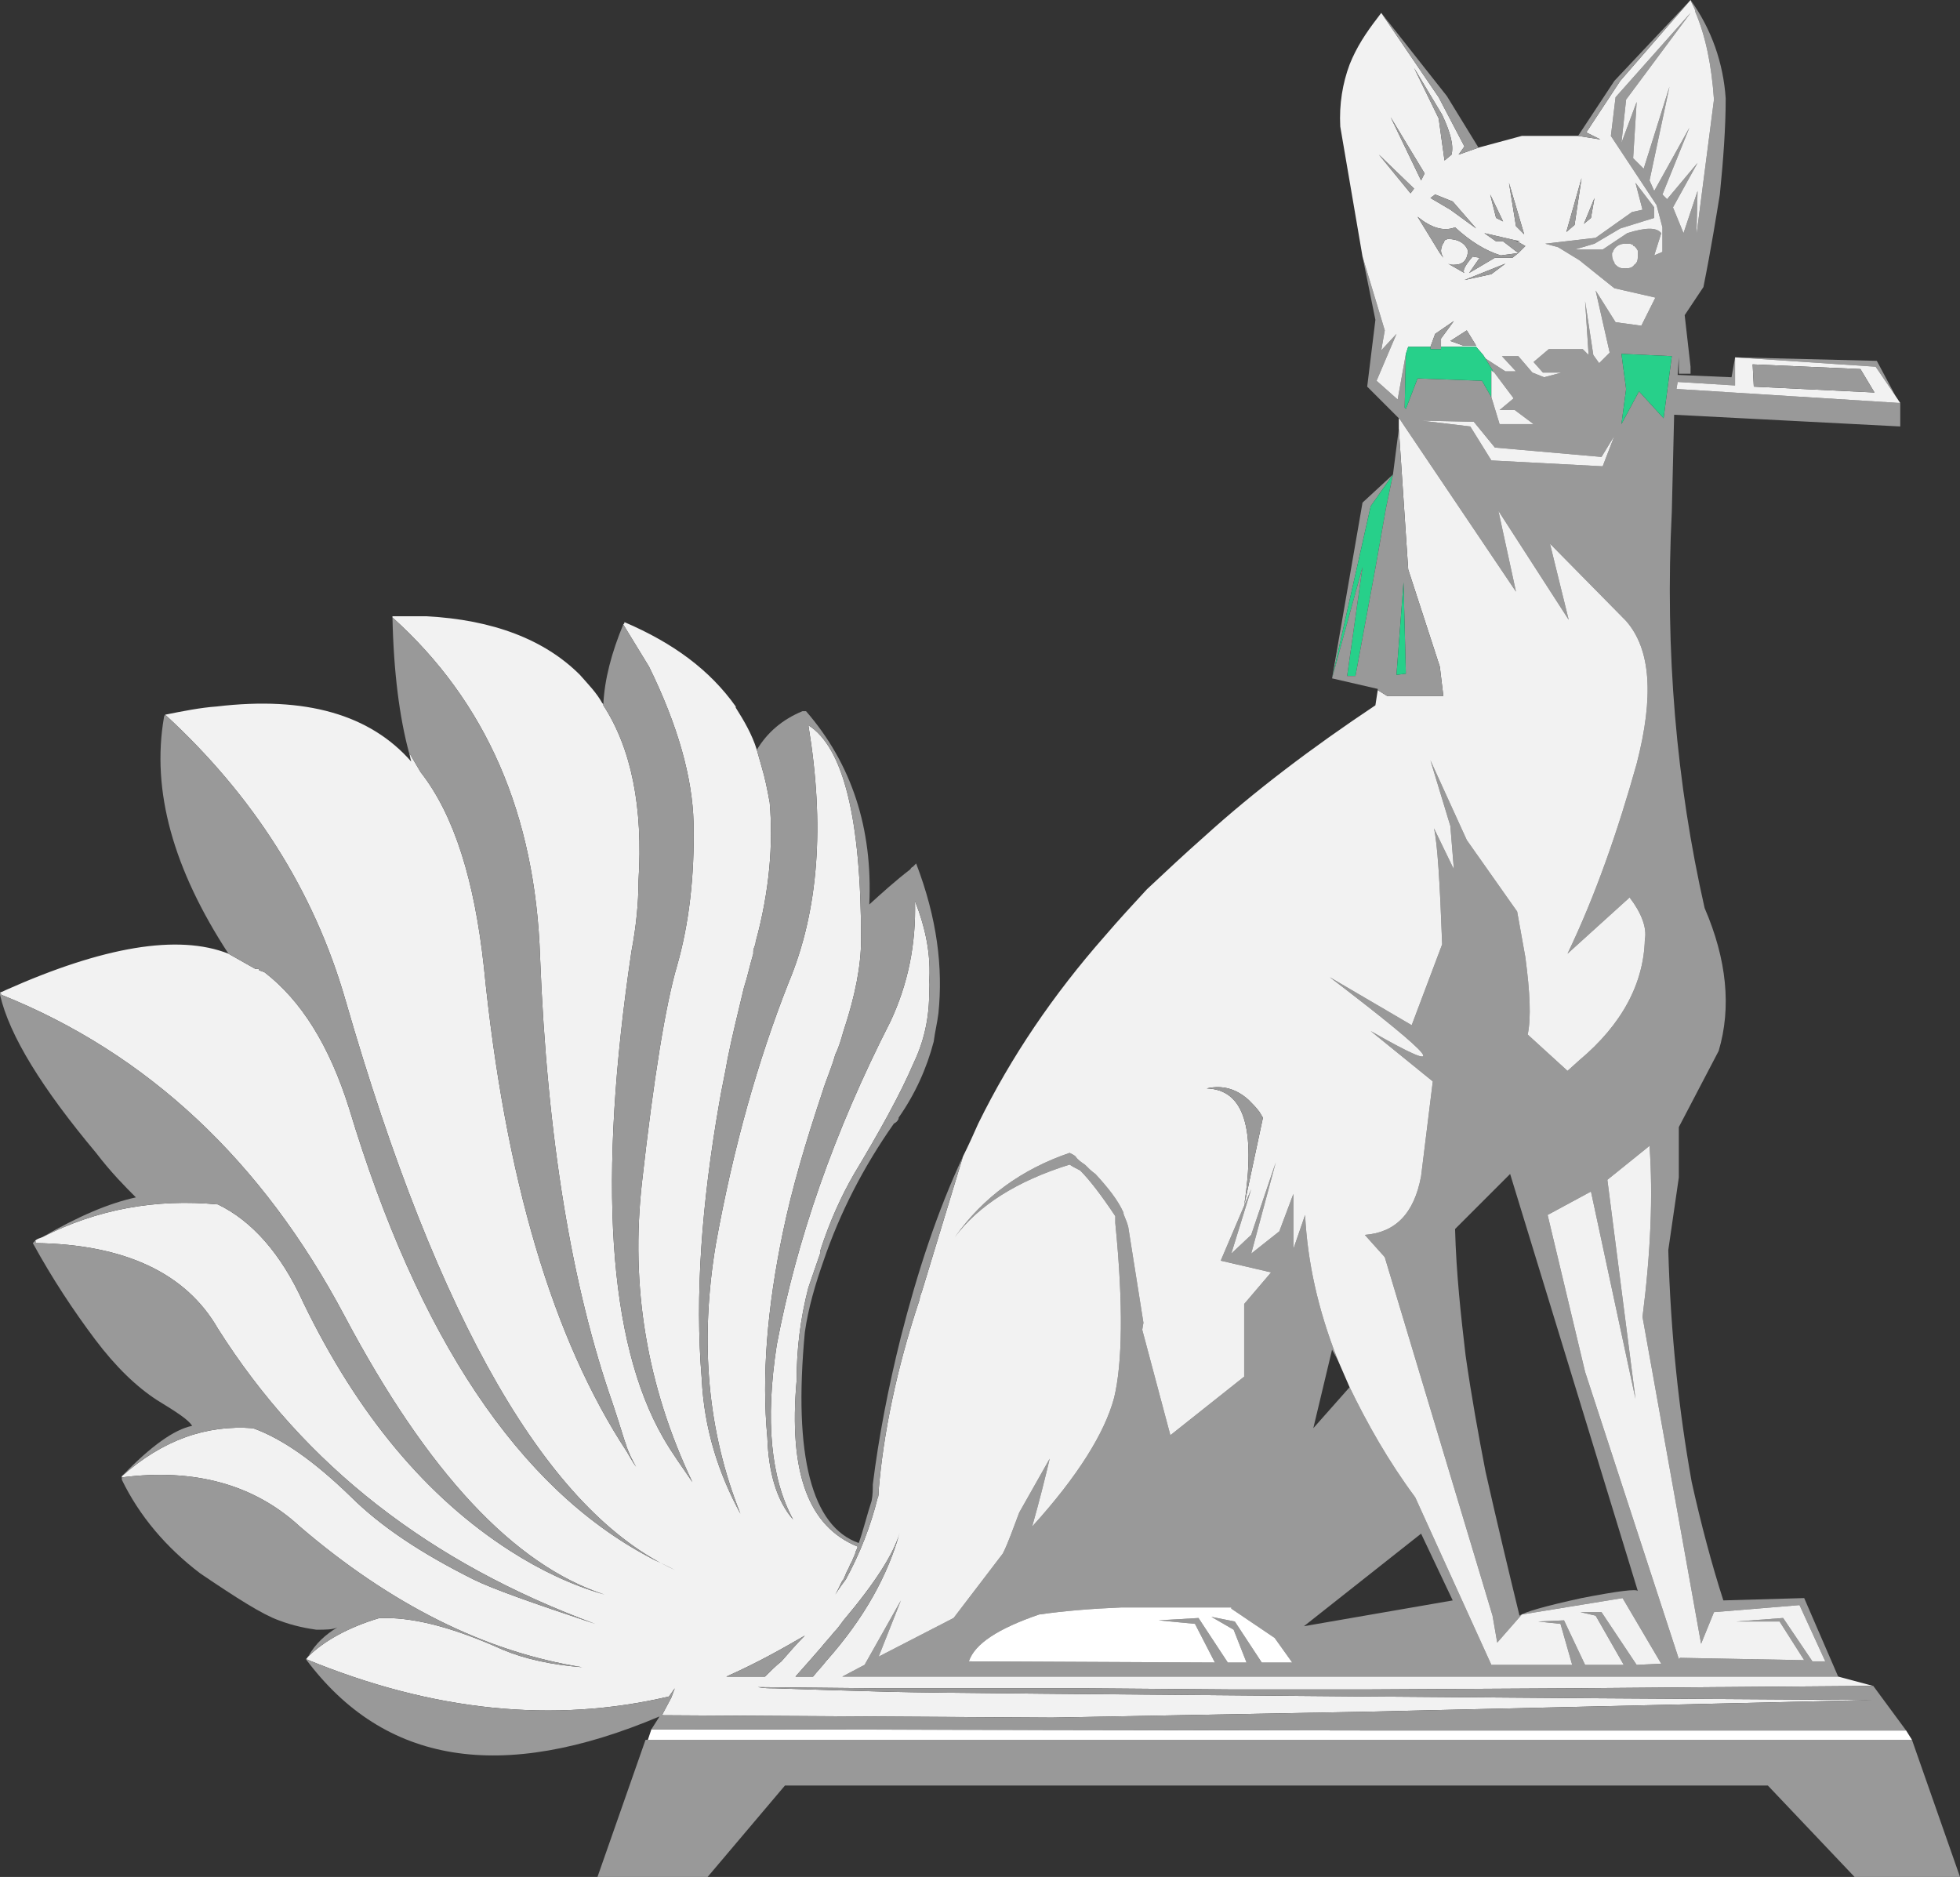 <?xml version="1.0" encoding="UTF-8" standalone="no"?>
<!-- Generator: Adobe Illustrator 14.0.0, SVG Export Plug-In . SVG Version: 6.00 Build 43363)  -->

<svg
   xmlns:dc="http://purl.org/dc/elements/1.1/"
   xmlns:cc="http://creativecommons.org/ns#"
   xmlns:rdf="http://www.w3.org/1999/02/22-rdf-syntax-ns#"
   xmlns:svg="http://www.w3.org/2000/svg"
   xmlns="http://www.w3.org/2000/svg"
   xmlns:sodipodi="http://sodipodi.sourceforge.net/DTD/sodipodi-0.dtd"
   xmlns:inkscape="http://www.inkscape.org/namespaces/inkscape"
   version="1.1"
   id="Layer_1"
   x="0px"
   y="0px"
   width="167.3"
   height="160.2"
   viewBox="0 0 167.3 160.2"
   enable-background="new 0 0 612 792"
   xml:space="preserve"
   inkscape:version="0.48.2 r9819"
   sodipodi:docname="ninetail_statue.svg"><rect x="0" y="0" width="167.3" height="160.2" fill="#333333" stroke="none"/><defs
   id="defs3247" /><sodipodi:namedview
   pagecolor="#ffffff"
   bordercolor="#666666"
   borderopacity="1"
   objecttolerance="10"
   gridtolerance="10"
   guidetolerance="10"
   inkscape:pageopacity="0"
   inkscape:pageshadow="2"
   inkscape:window-width="1427"
   inkscape:window-height="877"
   id="namedview3245"
   showgrid="false"
   fit-margin-top="0"
   fit-margin-left="0"
   fit-margin-right="0"
   fit-margin-bottom="0"
   inkscape:zoom="13.485026"
   inkscape:cx="136.03799"
   inkscape:cy="138.95608"
   inkscape:window-x="-8"
   inkscape:window-y="-8"
   inkscape:window-maximized="1"
   inkscape:current-layer="g3121" />
<g
   id="g3119"
   transform="translate(-8.1807127e-6,-631.8)">
	<g
   id="g3121">
		<path
   d="m 162.2,668.2 v -2 l -19.1,-1.2 0.1,-0.6 4.9,0.3 v -2.4 l -0.3,1.7 -4.6,-0.2 0.1,-1.5 v 1.4 h 1 v -0.6 l -0.5,-4.4 1.6,-2.4 c 0.7,-3.5 1.1,-6.1 1.4,-7.9 0.3,-3 0.5,-5.7 0.5,-8.2 -0.2,-3 -1.2,-5.9 -3,-8.4 0.1,0.3 0.3,0.6 0.4,0.9 v 0.1 c 0.9,2.1 1.4,4.6 1.6,7.5 l -1.5,11.6 0.1,-3.8 -1.2,3.6 -0.9,-2.2 2.1,-3.8 -2.6,3.1 -0.4,-0.4 2.3,-5.7 -3,5.4 -0.4,-0.9 1.7,-8 -2.2,7 -0.9,-0.9 0.3,-4.8 -1.3,3.5 0.4,-3.7 5.5,-7.4 -6.4,7.2 -0.4,3.3 3.9,5.9 0.5,1.9 v 2.1 l -0.7,0.3 0.6,-1.9 c -0.4,-0.5 -1.3,-0.5 -2.9,0 l -2.1,1.4 h -2.4 l 1.7,-0.5 2.2,-1.3 2.9,-0.9 v -0.9 l -1.6,-2.1 0.6,2.3 -0.9,0.2 -3.1,2.2 -4.3,0.5 1.1,0.3 1.8,1.1 3,2.4 3.5,0.8 -1.2,2.4 -2.2,-0.3 -1.7,-2.7 1.2,5.3 -0.9,0.9 -0.5,-0.7 -0.7,-4.6 0.3,4.6 -0.5,-0.5 h -2.9 l -1.3,1.1 0.8,0.9 h 1.6 l -1.5,0.4 -1,-0.4 -1.2,-1.4 h -1.4 l 1.2,1.3 h -0.9 l -1.7,-1.1 -0.2,-0.3 0.8,1.3 1.8,2.4 -1.2,1 h 1.3 l 1.6,1.2 H 128 l -0.7,-2.3 0,0 -0.8,-1.4 -5.5,-0.2 -1,2.6 -0.1,-0.1 0.1,-4.6 -0.7,3.9 -1.8,-1.6 1.7,-4 -1.3,1.4 0.3,-1.7 -1.9,-6.3 1.1,5.4 -0.7,5.7 2.7,2.7 0.1,0.1 0.4,0.6 9.5,14.1 -1.5,-6.9 6,9.3 -1.6,-6.5 6.5,6.6 c 2.1,2.4 2.4,6.4 0.9,12.2 -1.6,5.7 -3.5,11.2 -5.9,16.2 l 5.3,-4.8 c 1,1.3 1.5,2.6 1.3,3.6 -0.1,3.7 -1.9,7.2 -5.6,10.3 l -1,0.9 -3.4,-3.1 c 0.3,-1.4 0.2,-3.6 -0.2,-6.6 l -0.7,-3.9 -4.3,-6.1 -3.1,-6.8 1.7,5.6 0.3,3.7 -1.7,-3.5 c 0.3,1.3 0.5,4.5 0.7,9.9 l -2.6,6.9 -7,-4.1 c 9.3,7.1 10.5,8.6 3.5,4.6 l 5.3,4.3 -1,8.1 c -0.6,3.2 -2.2,4.8 -4.8,5 l 1.7,1.9 9.2,30.6 0.4,2.3 2.1,-2.4 8.6,-1.4 3.3,5.6 -2.1,0.1 -3,-4.5 h -1.8 l 1.3,0.3 2.4,4.2 h -3.3 l -1.8,-3.8 -2.2,0.1 1.9,0.2 1,3.5 h -6.9 l -6.5,-14.3 c -2.3,-3.1 -4.1,-6.3 -5.6,-9.4 l -3.1,3.5 1.6,-6.7 0.5,0.9 c -1.7,-4.3 -2.6,-8.4 -2.8,-12.4 l -1,2.9 v -4.7 l -1.2,3.2 -2.4,1.9 2.1,-7.8 -2.1,6.2 0,0 -1.7,1.6 1.7,-5.5 -2.6,6.1 4.3,1 -2.3,2.7 v 6.2 l -6.3,5 -2.4,-9 0.1,-0.6 -1.3,-8.2 c -0.1,-0.4 -0.3,-0.8 -0.4,-1.1 0,0 0,0 0,-0.1 -0.5,-1.1 -1.3,-2.1 -2.4,-3.3 -0.3,-0.2 -0.6,-0.5 -0.9,-0.8 -0.3,-0.2 -0.6,-0.4 -0.8,-0.7 -0.1,-0.1 -0.3,-0.2 -0.5,-0.3 -4.1,1.4 -7.4,3.8 -9.8,7.2 2,-2.7 5.3,-4.8 9.8,-6.2 0.3,0.2 0.5,0.3 0.9,0.5 0.8,0.8 1.8,2.1 3,3.9 0,0.2 0,0.4 0,0.6 0.7,7 0.6,12 -0.1,14.9 -0.8,3 -3.1,6.7 -7,11 0.6,-2.1 1.1,-4.1 1.5,-5.8 l -2.6,4.6 c -0.5,1.3 -0.9,2.5 -1.4,3.5 l -4.2,5.5 -6.4,3.3 1.9,-4.8 -3.1,5.5 -1.9,1 h 85 l -2.9,-6.7 -6.9,0.2 c -1,-3.1 -1.9,-6.5 -2.7,-10.1 -1.1,-6.1 -1.8,-12.7 -2,-19.8 l 0.9,-6.2 V 728 l 3.4,-6.5 c 1.1,-3.7 0.7,-7.8 -1.2,-12.2 -2.4,-10.6 -3.4,-21.9 -2.8,-33.8 l 0.2,-8.3 19.3,1 z m -22.4,-15 c 0,0 0,0 0,0.1 0,0.1 0,0.2 0,0.3 0,0.3 0,0.6 -0.3,0.8 -0.2,0.3 -0.5,0.3 -0.8,0.3 -0.3,0 -0.5,0 -0.8,-0.3 -0.1,-0.1 -0.1,-0.1 -0.1,-0.2 -0.1,-0.1 -0.2,-0.4 -0.2,-0.6 v -0.2 c 0.1,-0.1 0.1,-0.2 0.1,-0.2 0.2,-0.4 0.6,-0.6 1,-0.6 0.1,0 0.2,0 0.4,0 0.1,0 0.2,0.1 0.3,0.1 0,0.1 0,0.1 0.1,0.1 0.1,0.1 0.2,0.2 0.3,0.4 z m 0.1,12 -1.5,2.8 0.4,-3 -0.4,-3 4.3,0.2 -0.7,5.3 -2.1,-2.3 z m -2.1,3.8 -1,2.6 -9.5,-0.5 -1.8,-2.9 -4.2,-0.5 4.5,0.1 1.8,2.2 9.1,0.8 1.1,-1.8 z m -12.7,78.5 c -0.4,-3.4 -0.8,-7 -0.9,-10.8 l 4.7,-4.7 10.9,35.6 c -0.1,-0.2 -1.7,0 -4.8,0.6 -3.2,0.7 -4.9,1.2 -5.3,1.5 -1,-4.1 -2,-8.3 -2.9,-12.3 -0.6,-3.1 -1.2,-6.4 -1.7,-9.9 z m 7,-12 3.7,-2 3.8,17.7 -2.4,-18.7 3.6,-2.9 c 0.3,4.3 0.1,9.1 -0.6,14.6 l 5,27.9 1.1,-2.7 7.3,-0.6 2.2,4.8 h -1.1 l -2.5,-3.7 -4,0.3 h 3.7 l 2.1,3.3 -10.6,-0.2 -0.1,0.1 -8,-24.5 -3.2,-13.4 z m -49.4,38.1 c 0.5,-1.5 2.5,-2.8 6,-4 2.1,-0.3 4.5,-0.5 7,-0.6 h 9.4 v 0.1 l 3.7,2.5 1.5,2.1 h -2.6 l -2.3,-3.5 -2,-0.4 1.9,1.1 1.1,2.8 h -1.6 l -2.5,-3.8 -3.4,0.2 3.1,0.3 1.7,3.3 -21,-0.1 z m 28.6,-3 10,-7.9 2.7,5.7 -12.7,2.2 z"
   id="path3123"
   inkscape:connector-curvature="0"
   style="fill:#999999" />
		<path
   d="m 139.8,653.3 c 0,-0.1 0,-0.1 0,-0.1 -0.1,-0.2 -0.2,-0.3 -0.3,-0.4 -0.1,0 -0.1,0 -0.1,-0.1 -0.1,0 -0.2,-0.1 -0.3,-0.1 -0.2,0 -0.3,0 -0.4,0 -0.4,0 -0.8,0.2 -1,0.6 0,0 0,0.1 -0.1,0.2 v 0.2 c 0,0.2 0.1,0.5 0.2,0.6 0,0.1 0,0.1 0.1,0.2 0.3,0.3 0.5,0.3 0.8,0.3 0.3,0 0.6,0 0.8,-0.3 0.3,-0.2 0.3,-0.5 0.3,-0.8 0,-0.1 0,-0.2 0,-0.3 z"
   id="path3125"
   inkscape:connector-curvature="0"
   style="fill:#f2f2f2;fill-opacity:1" />
		<path
   d="m 138.4,668 1.5,-2.8 2.1,2.3 0.7,-5.3 -4.3,-0.2 0.4,3 -0.4,3 z"
   id="path3127"
   inkscape:connector-curvature="0"
   style="fill:#27d08a;fill-opacity:1" />
		<path
   d="m 136.8,671.6 1,-2.6 -1.1,1.8 -9.1,-0.8 -1.8,-2.2 -4.5,-0.1 4.2,0.5 1.8,2.9 9.5,0.5 z"
   id="path3129"
   style="fill:#f2f2f2"
   inkscape:connector-curvature="0" />
		<path
   d="m 135.8,733.5 -3.7,2 3.2,13.4 8,24.5 0.1,-0.1 10.6,0.2 -2.1,-3.3 h -3.7 l 4,-0.3 2.5,3.7 h 1.1 l -2.2,-4.8 -7.3,0.6 -1.1,2.7 -5,-27.9 c 0.7,-5.5 0.9,-10.3 0.6,-14.6 l -3.6,2.9 2.4,18.7 -3.8,-17.7 z"
   id="path3131"
   style="fill:#f2f2f2"
   inkscape:connector-curvature="0" />
		<path
   d="m 88.7,769.6 c -3.5,1.2 -5.5,2.5 -6,4 l 21,0.1 -1.7,-3.3 -3.1,-0.3 3.4,-0.2 2.5,3.8 h 1.6 l -1.1,-2.8 -1.9,-1.1 2,0.4 2.3,3.5 h 2.6 l -1.5,-2.1 -3.7,-2.5 V 769 h -9.4 c -2.5,0.1 -4.9,0.3 -7,0.6 z"
   id="path3133"
   inkscape:connector-curvature="0"
   style="fill:#ffffff" />
		<path
   d="m 167.3,792 -4.1,-11.7 H 55.3 55.1 L 51,792 h 9.4 l 6.6,-7.8 h 83.9 l 7.4,7.8 h 9 z"
   id="path3135"
   inkscape:connector-curvature="0"
   style="fill:#999999" />
		<path
   d="m 163.2,780.3 -0.5,-0.8 h -46.1 l -57.9,-0.1 h -3.1 l -0.3,0.9 h 107.9 z"
   id="path3137"
   inkscape:connector-curvature="0"
   style="fill:#ffffff" />
		<path
   d="m 144.7,632.7 c -0.1,-0.3 -0.3,-0.6 -0.4,-0.9 l -6,6.9 -2.9,4.4 1.2,0.6 -1.9,-0.3 h -4.8 l -3.7,1 -1.7,0.6 0.5,-0.7 -2.2,-4.2 -4.9,-7.2 -0.3,0.4 c -1,1.3 -1.8,2.5 -2.4,4 -0.6,1.6 -0.9,3.4 -0.8,5.3 l 1.9,11.1 1.9,6.3 -0.3,1.7 1.3,-1.4 -1.7,4 1.8,1.6 0.7,-3.9 0.2,-0.6 h 1.9 l 0.4,-1.1 1.6,-1.1 -1.1,1.5 v 0.7 h 3 l 0.6,0.7 0.2,0.3 1.7,1.1 h 0.9 l -1.2,-1.3 h 1.4 l 1.2,1.4 1,0.4 1.5,-0.4 h -1.6 l -0.8,-0.9 1.3,-1.1 h 2.9 l 0.5,0.5 -0.3,-4.6 0.7,4.6 0.5,0.7 0.9,-0.9 -1.2,-5.3 1.7,2.7 2.2,0.3 1.2,-2.4 -3.5,-0.8 -3,-2.4 -1.8,-1.1 -1.1,-0.3 4.3,-0.5 3.1,-2.2 0.9,-0.2 -0.6,-2.3 1.6,2.1 v 0.9 l -2.9,0.9 -2.2,1.3 -1.7,0.5 h 2.4 l 2.1,-1.4 c 1.6,-0.5 2.5,-0.5 2.9,0 l -0.6,1.9 0.7,-0.3 v -2.1 l -0.5,-1.9 -3.9,-5.9 0.4,-3.3 6.4,-7.2 -5.5,7.4 -0.4,3.7 1.3,-3.5 -0.3,4.8 0.9,0.9 2.2,-7 -1.7,8 0.4,0.9 3,-5.4 -2.3,5.7 0.4,0.4 2.6,-3.1 -2.1,3.8 0.9,2.2 1.2,-3.6 -0.1,3.8 1.5,-11.6 c -0.2,-2.9 -0.7,-5.4 -1.6,-7.5 v -0.1 z m -20.8,12.3 -0.6,0.5 -0.5,-3.6 -2.1,-4.3 2.4,4 c 0.7,1.5 1,2.6 0.8,3.4 z m -1.8,3.7 0.4,-0.3 1.5,0.6 2,2.3 -2.2,-1.6 -1.7,-1 z m 3.2,4.6 v -0.1 c -0.2,-0.6 -0.8,-1 -1.7,-1 l 0,0 c -0.1,0 -0.2,0.1 -0.3,0.1 0,0.1 -0.1,0.3 -0.2,0.4 0,0.1 -0.1,0.3 -0.1,0.5 0,0.2 0.1,0.4 0.2,0.6 l -0.3,-0.4 -1.9,-3.1 c 1.1,0.9 2.2,1.3 3.2,0.9 1.3,1.2 2.6,2 3.9,2.4 l 1.5,-0.2 -1.3,-1 h -0.6 l -1,-0.7 2.6,0.6 0.5,0.1 h -0.3 l 0.7,0.4 -0.6,0.6 -0.5,0.4 h -1.5 l -2.2,1.3 0.9,-1.3 -0.6,-0.1 c -0.6,0.7 -0.9,1.2 -0.7,1.4 l -1.4,-0.8 c 0.2,0.1 0.3,0.1 0.5,0.1 0.7,0 1.1,-0.3 1.2,-1.1 z m 4.8,-1.5 -0.7,-0.7 -0.6,-3.7 1.3,4.4 z m -1.8,-1.1 -0.6,-0.3 -0.5,-2 1.1,2.3 z m 0.2,3.6 -1.2,0.9 -2.3,0.5 3.5,-1.4 z m 5.9,-3.3 -0.7,0.6 1.3,-4.6 -0.6,4 z m 1.4,-0.6 -0.6,0.5 0.9,-2.2 -0.3,1.7 z m -10.6,9.6 0.8,1.3 h -1.1 l -1.1,-0.4 1.4,-0.9 z m -3.9,-12.8 -2.6,-5.4 2.9,4.8 -0.3,0.6 z m -3.6,-2.2 3,2.9 -0.3,0.4 -2.7,-3.3 z"
   id="path3139"
   style="fill:#f2f2f2"
   inkscape:connector-curvature="0" />
		<path
   d="m 123.3,645.5 0.6,-0.5 c 0.2,-0.8 -0.1,-1.9 -0.8,-3.4 l -2.4,-4 2.1,4.3 0.5,3.6 z"
   id="path3141"
   inkscape:connector-curvature="0"
   style="fill:#999999" />
		<path
   d="m 122.5,648.4 -0.4,0.3 1.7,1 2.2,1.6 -2,-2.3 -1.5,-0.6 z"
   id="path3143"
   inkscape:connector-curvature="0"
   style="fill:#999999" />
		<path
   d="m 125.3,653.2 v 0.1 c -0.1,0.8 -0.5,1.1 -1.2,1.1 -0.2,0 -0.3,0 -0.5,-0.1 l 1.4,0.8 c -0.2,-0.2 0.1,-0.7 0.7,-1.4 l 0.6,0.1 -0.9,1.3 2.2,-1.3 h 1.5 l 0.5,-0.4 -1.5,0.2 c -1.3,-0.4 -2.6,-1.2 -3.9,-2.4 -1,0.4 -2.1,0 -3.2,-0.9 l 1.9,3.1 0.3,0.4 c -0.1,-0.2 -0.2,-0.4 -0.2,-0.6 0,-0.2 0.1,-0.4 0.1,-0.5 0.1,-0.1 0.2,-0.3 0.2,-0.4 0.1,0 0.2,-0.1 0.3,-0.1 l 0,0 c 0.9,0 1.5,0.4 1.7,1 z"
   id="path3145"
   inkscape:connector-curvature="0"
   style="fill:#999999" />
		<path
   d="m 129.5,652.4 -0.2,-0.1 -2.6,-0.6 1,0.7 h 0.6 l 1.3,1 0.6,-0.6 -0.7,-0.4 z"
   id="path3147"
   inkscape:connector-curvature="0"
   style="fill:#999999" />
		<path
   d="m 129.4,651.1 0.7,0.7 -1.3,-4.4 0.6,3.7 z"
   id="path3149"
   inkscape:connector-curvature="0"
   style="fill:#999999" />
		<path
   d="m 127.7,650.4 0.6,0.3 -1.1,-2.3 0.5,2 z"
   id="path3151"
   inkscape:connector-curvature="0"
   style="fill:#999999" />
		<path
   d="m 127.3,655.2 1.2,-0.9 -3.5,1.4 2.3,-0.5 z"
   id="path3153"
   inkscape:connector-curvature="0"
   style="fill:#999999" />
		<path
   d="m 133.7,651.6 0.7,-0.6 0.6,-4 -1.3,4.6 z"
   id="path3155"
   inkscape:connector-curvature="0"
   style="fill:#999999" />
		<path
   d="m 135.2,650.9 0.6,-0.5 0.3,-1.7 -0.9,2.2 z"
   id="path3157"
   inkscape:connector-curvature="0"
   style="fill:#999999" />
		<path
   d="m 126,661.3 -0.8,-1.3 -1.4,0.9 1.1,0.4 h 1.1 z"
   id="path3159"
   inkscape:connector-curvature="0"
   style="fill:#999999" />
		<path
   d="m 118.7,641.8 2.6,5.4 0.3,-0.6 -2.9,-4.8 z"
   id="path3161"
   inkscape:connector-curvature="0"
   style="fill:#999999" />
		<path
   d="m 120.7,647.9 -3,-2.9 2.7,3.3 0.3,-0.4 z"
   id="path3163"
   inkscape:connector-curvature="0"
   style="fill:#999999" />
		<path
   d="m 137.8,638.7 -3.1,4.7 1.9,0.3 -1.2,-0.6 2.9,-4.4 6,-6.9 -6.5,6.9 z"
   id="path3165"
   inkscape:connector-curvature="0"
   style="fill:#999999" />
		<path
   d="m 124.5,645 1.7,-0.6 -2.7,-4.4 -5.6,-7.1 4.9,7.2 2.2,4.2 -0.5,0.7 z"
   id="path3167"
   inkscape:connector-curvature="0"
   style="fill:#999999" />
		<path
   d="m 123,661.4 v -0.7 l 1.1,-1.5 -1.6,1.1 -0.4,1.1 v 0.2 h 0.9 v -0.2 z"
   id="path3169"
   inkscape:connector-curvature="0"
   style="fill:#999999" />
		<path
   d="m 122.1,661.6 v -0.2 h -1.9 l -0.2,0.6 -0.1,4.6 0.1,0.1 1,-2.6 5.5,0.2 0.8,1.4 v -2.3 l 0.2,0.2 -0.1,-0.2 -0.8,-1.3 -0.6,-0.7 h -3 v 0.2 h -0.9 z"
   id="path3171"
   inkscape:connector-curvature="0"
   style="fill:#27d08a;fill-opacity:1" />
		<path
   d="m 127.3,663.4 v 2.3 l 0,0 0.7,2.3 h 2.9 l -1.6,-1.2 H 128 l 1.2,-1 -1.8,-2.4 0.1,0.2 -0.2,-0.2 z"
   id="path3173"
   style="fill:#f2f2f2"
   inkscape:connector-curvature="0" />
		<path
   d="m 161.8,665.6 -1.6,-3 -12.1,-0.3 12,0.8 1.7,2.5 z"
   id="path3175"
   inkscape:connector-curvature="0"
   style="fill:#999999" />
		<path
   d="m 161.8,665.6 -1.7,-2.5 -12,-0.8 v 2.4 l -4.9,-0.3 -0.1,0.6 19.1,1.2 -0.4,-0.6 z m -3,-2.3 1.2,2 -10.3,-0.5 -0.1,-1.9 9.2,0.4 z"
   id="path3177"
   style="fill:#f2f2f2"
   inkscape:connector-curvature="0" />
		<path
   d="m 160,665.3 -1.2,-2 -9.2,-0.4 0.1,1.9 10.3,0.5 z"
   id="path3179"
   inkscape:connector-curvature="0"
   style="fill:#999999" />
		<path
   d="m 119.4,667.5 v 0.9 l 0.8,12 2.7,8.3 0.3,2.5 h -4.8 l -0.8,-0.5 -0.2,1.3 c -5.4,3.6 -10.3,7.3 -14.6,11.2 -1.7,1.5 -3.3,3 -4.9,4.5 -1.2,1.3 -2.4,2.6 -3.6,4 -4.4,5 -8,10.3 -10.8,16 -0.4,0.9 -0.8,1.8 -1.3,2.8 L 78.7,742 c -0.1,0.3 -0.2,0.5 -0.2,0.7 -2,6 -3.1,11.5 -3.5,16.3 0,0.3 0,0.5 -0.1,0.7 -0.6,2.4 -1.5,4.7 -2.7,6.9 -0.3,0.4 -0.6,0.8 -0.9,1.3 0.4,-0.7 0.5,-1.1 0.7,-1.3 0.1,-0.2 0.2,-0.5 0.3,-0.7 0.2,-0.3 0.2,-0.5 0.4,-0.8 l 0.3,-0.7 c 0,-0.2 0.2,-0.4 0.2,-0.6 -4.2,-1.7 -5.9,-6.3 -5.2,-14.2 0,-2.6 0.3,-5.2 1,-7.9 l 1,-2.9 c 0,-0.1 0,-0.2 0,-0.2 0.8,-2.5 1.8,-4.7 2.9,-6.6 2.1,-3.5 3.9,-6.7 5.1,-9.5 1,-2.1 1.4,-4.3 1.3,-6.7 0.2,-2.5 -0.3,-4.8 -1.2,-7.1 0.1,3.7 -0.6,7.1 -2.1,10.3 -4.8,9.4 -8,18.6 -9.7,27.6 -1,6.5 -0.5,11.4 1.4,14.9 -1.4,-1.6 -2.1,-4 -2.2,-7 -0.5,-5.3 0,-11.1 1.3,-17.4 0.8,-3.9 2,-7.9 3.4,-12.1 0.3,-1 0.8,-2.1 1.1,-3.2 0.3,-0.6 0.5,-1.3 0.7,-2 1,-3 1.5,-5.6 1.5,-7.8 0,-10.3 -1.5,-16.4 -4.5,-18.3 1.4,8.5 0.9,15.8 -1.7,22 -2.6,6.6 -4.7,14 -6.2,22.3 -1.4,8.4 -0.7,16 2.1,23 -1.9,-3.5 -3.1,-7.3 -3.3,-11.5 -0.6,-7.1 0,-15 1.5,-23.6 0.2,-1.2 0.5,-2.5 0.7,-3.7 0.4,-2 0.9,-4 1.4,-6.1 0.3,-0.9 0.5,-1.9 0.8,-2.9 0,-0.1 0,-0.2 0,-0.2 0,-0.3 0.2,-0.5 0.2,-0.8 1.2,-4.4 1.5,-8.4 1.2,-11.9 -0.2,-1.1 -0.4,-2.1 -0.7,-3.1 l -0.4,-1.4 c -0.4,-1.3 -1.1,-2.5 -1.8,-3.6 v -0.1 c -2.2,-3.1 -5.3,-5.4 -9.5,-7.2 0,0.1 0,0.1 -0.1,0.2 l 2.2,3.6 c 2.5,5.1 3.7,9.5 3.8,13.3 0.1,4.6 -0.4,8.7 -1.4,12.2 -1,3.4 -2,9.6 -3,18.5 -1,8.9 0.4,17.4 4.3,25.6 -0.8,-1.2 -1.7,-2.4 -2.5,-3.8 -4.7,-8.2 -5.6,-22 -2.7,-41.5 0.4,-2.1 0.6,-4.1 0.6,-6 0.4,-6.3 -0.6,-11.3 -3,-15 v -0.1 c -0.1,-0.1 -0.1,-0.1 -0.1,-0.1 -0.5,-0.9 -1.2,-1.6 -1.9,-2.4 -3,-3 -7.4,-4.7 -13.1,-5 -0.9,0 -1.9,0 -2.9,0 l 0,0 c 0,0 0,0 0,0.1 8,7.2 12.2,16.8 12.6,29 0.6,15.4 2.7,28.1 6.2,38.1 0.7,2.1 1,3.2 1.1,3.4 0.2,0.7 0.6,1.5 0.9,2 -0.3,-0.4 -0.5,-0.8 -0.8,-1.3 -6.3,-9.6 -10.4,-23.3 -12.2,-41.4 -0.8,-7.3 -2.5,-12.9 -5.4,-16.6 l -1,-1.7 c 0.1,0.2 0.1,0.5 0.2,0.8 -3.5,-4 -9,-5.6 -16.6,-4.7 -1.4,0.1 -2.9,0.4 -4.4,0.7 7.5,6.9 12.7,15 15.4,24.4 7.9,27.4 17.3,43.7 28.1,48.6 -0.7,-0.4 -1.5,-0.7 -2.2,-1.1 -11.1,-5.9 -19.7,-18.7 -25.6,-38.3 -1.7,-5.4 -4.1,-9.2 -7.2,-11.6 -0.2,-0.1 -0.3,-0.1 -0.5,-0.2 0,-0.1 0,-0.1 -0.1,-0.1 -0.1,0 -0.1,0 -0.2,0 l -2.3,-1.3 c -4.3,-1.7 -10.7,-0.6 -19,3.1 -0.2,0.1 -0.4,0.2 -0.5,0.2 0.1,0.1 0.1,0.2 0.1,0.2 12.5,5 22.3,14.2 29.3,27.4 7.1,13.4 14.5,21.3 22.2,23.8 -2.8,-0.8 -5.5,-2.1 -8,-3.7 -7.2,-4.6 -13.1,-11.7 -17.7,-21.2 -1.9,-4.2 -4.4,-7 -7.3,-8.4 -5.3,-0.5 -10.3,0.4 -15,2.8 -0.2,0.1 -0.4,0.1 -0.6,0.3 0,0 0.1,0.1 0,0.2 7.7,0.1 12.9,2.6 15.6,7.3 7.4,11.7 18.1,20 32.2,25.2 -5.4,-1.8 -8.8,-3 -10.4,-3.8 -4.4,-2.2 -7.9,-4.5 -10.5,-7.1 -3.1,-3 -5.8,-4.9 -8.3,-5.8 -4,-0.3 -7.7,1 -11.2,4.1 0,0.1 0,0.1 -0.1,0.1 h 0.1 c 6.2,-0.8 11.3,0.6 15.2,4.2 7.7,6.6 15.8,10.7 24.1,12 -2.6,-0.2 -4.9,-0.7 -6.8,-1.5 -4,-1.8 -7.3,-2.7 -10,-2.7 -0.1,0 -0.4,0 -0.5,0 -2.7,0.8 -4.8,2 -6.1,3.3 -0.1,0.1 -0.1,0.2 -0.2,0.2 10.9,4.5 21.2,5.5 31,3.2 l 0.5,-0.7 -0.3,0.8 -0.8,1.5 33.3,0.2 26.8,-0.5 43.2,-1 c -17,-0.1 -31.4,-0.2 -43.2,-0.3 -23.3,-0.2 -36.8,-0.3 -40.6,-0.4 -3.7,-0.1 -7,-0.2 -9.9,-0.3 -0.4,0 -0.9,0 -1.4,-0.1 l 10.1,0.1 h 10 2.5 2.1 3.1 l 12.7,0.1 h 11.4 l 17.7,-0.1 12.3,-0.1 h 0.2 l 12.8,-0.1 h 0.3 l -3,-0.8 h -85 l 1.9,-1 3.1,-5.5 -1.9,4.8 6.4,-3.3 4.2,-5.5 c 0.5,-1 0.9,-2.2 1.4,-3.5 l 2.6,-4.6 c -0.4,1.7 -0.9,3.7 -1.5,5.8 3.9,-4.3 6.2,-8 7,-11 0.7,-2.9 0.8,-7.9 0.1,-14.9 0,-0.2 0,-0.4 0,-0.6 -1.2,-1.8 -2.2,-3.1 -3,-3.9 -0.4,-0.2 -0.6,-0.3 -0.9,-0.5 -4.5,1.4 -7.8,3.5 -9.8,6.2 2.4,-3.4 5.7,-5.8 9.8,-7.2 0.2,0.1 0.4,0.2 0.5,0.3 0.2,0.3 0.5,0.5 0.8,0.7 0.3,0.3 0.6,0.6 0.9,0.8 1.1,1.2 1.9,2.2 2.4,3.3 0,0.1 0,0.1 0,0.1 0.1,0.3 0.3,0.7 0.4,1.1 l 1.3,8.2 -0.1,0.6 2.4,9 6.3,-5 v -6.2 l 2.3,-2.7 -4.3,-1 2.6,-6.1 -1.7,5.5 1.7,-1.6 0,0 2.1,-6.2 -2.1,7.8 2.4,-1.9 1.2,-3.2 v 4.7 l 1,-2.9 c 0.2,4 1.1,8.1 2.8,12.4 l 1,2.3 c 1.5,3.1 3.3,6.3 5.6,9.4 l 6.5,14.3 h 6.9 l -1,-3.5 -1.9,-0.2 2.2,-0.1 1.8,3.8 h 3.3 l -2.4,-4.2 -1.3,-0.3 h 1.8 l 3,4.5 2.1,-0.1 -3.3,-5.6 -8.6,1.4 -2.1,2.4 -0.4,-2.3 -9.2,-30.6 -1.7,-1.9 c 2.6,-0.2 4.2,-1.8 4.8,-5 l 1,-8.1 -5.3,-4.3 c 7,4 5.8,2.5 -3.5,-4.6 l 7,4.1 2.6,-6.9 c -0.2,-5.4 -0.4,-8.6 -0.7,-9.9 l 1.7,3.5 -0.3,-3.7 -1.7,-5.6 3.1,6.8 4.3,6.1 0.7,3.9 c 0.4,3 0.5,5.2 0.2,6.6 l 3.4,3.1 1,-0.9 c 3.7,-3.1 5.5,-6.6 5.6,-10.3 0.2,-1 -0.3,-2.3 -1.3,-3.6 l -5.3,4.8 c 2.4,-5 4.3,-10.5 5.9,-16.2 1.5,-5.8 1.2,-9.8 -0.9,-12.2 l -6.5,-6.6 1.6,6.5 -6,-9.3 1.5,6.9 -9.5,-14.1 -0.4,-0.6 -0.1,-0.1 z M 103,724.7 c 1.3,-0.3 2.5,0 3.6,1 0.3,0.3 0.6,0.6 0.9,1 l 0.3,0.5 -1.6,7.5 c 1,-6.6 0,-9.9 -3.2,-10 z m 2.8,-5.7 v -0.3 -0.2 0.5 z m -35.3,54.6 c -0.3,0.4 -0.7,0.8 -1.1,1.3 h -1.5 c 0.8,-0.9 1.6,-1.8 2.2,-2.5 0.4,-0.5 0.7,-0.8 1.1,-1.3 0.3,-0.3 0.5,-0.6 0.8,-1 2.7,-3.2 4.3,-5.7 4.8,-7.5 -1,3.6 -3,7.3 -6.3,11 z m -5.2,1.3 H 62 c 2.7,-1.2 4.8,-2.4 6.7,-3.5 -0.7,0.7 -1.3,1.4 -2,2.2 -0.5,0.4 -0.9,0.8 -1.4,1.3 z"
   id="path3181"
   style="fill:#f2f2f2"
   inkscape:connector-curvature="0" />
		<path
   d="m 106.6,725.7 c -1.1,-1 -2.3,-1.3 -3.6,-1 3.2,0.1 4.2,3.4 3.2,10 l 1.6,-7.5 -0.3,-0.5 c -0.3,-0.4 -0.6,-0.7 -0.9,-1 z"
   id="path3183"
   inkscape:connector-curvature="0"
   style="fill:#999999" />
		<path
   d="m 105.8,718.7 v 0.3 -0.5 0.2 z"
   id="path3185"
   inkscape:connector-curvature="0" />
		<path
   d="m 69.4,774.9 c 0.4,-0.5 0.8,-0.9 1.1,-1.3 3.3,-3.7 5.3,-7.4 6.3,-11 -0.5,1.8 -2.1,4.3 -4.8,7.5 -0.3,0.4 -0.5,0.7 -0.8,1 -0.4,0.5 -0.7,0.8 -1.1,1.3 -0.6,0.7 -1.4,1.6 -2.2,2.5 h 1.5 z"
   id="path3187"
   inkscape:connector-curvature="0"
   style="fill:#999999" />
		<path
   d="m 62,774.9 h 3.3 c 0.5,-0.5 0.9,-0.9 1.4,-1.3 0.7,-0.8 1.3,-1.5 2,-2.2 -1.9,1.1 -4,2.3 -6.7,3.5 z"
   id="path3189"
   inkscape:connector-curvature="0"
   style="fill:#999999" />
		<path
   d="m 118.9,672.3 -2.6,2.4 -2.6,15 3.3,-14.7 1.9,-2.7 z"
   id="path3191"
   inkscape:connector-curvature="0"
   style="fill:#999999" />
		<path
   d="m 118.9,672.3 -1.9,2.7 -3.3,14.7 2.6,-9.5 -1.3,9.2 v 0.1 h 0.7 l 1.7,-9.2 0.9,-5.1 0.6,-2.9 z"
   id="path3193"
   inkscape:connector-curvature="0"
   style="fill:#27d08a;fill-opacity:1" />
		<path
   d="m 118.3,675.2 -0.9,5.1 -1.7,9.2 H 115 v -0.1 l 1.3,-9.2 -2.6,9.5 3.9,0.9 v 0.1 l 0.8,0.5 h 4.8 l -0.3,-2.5 -2.7,-8.3 -0.8,-12 -0.5,3.9 -0.6,2.9 z m 1.7,14.1 -0.8,0.1 0.6,-7.9 0.2,7.8 z"
   id="path3195"
   inkscape:connector-curvature="0"
   style="fill:#999999" />
		<path
   d="m 119.2,689.4 0.8,-0.1 -0.2,-7.8 -0.6,7.9 z"
   id="path3197"
   inkscape:connector-curvature="0"
   style="fill:#27d08a;fill-opacity:1" />
		<path
   d="m 34.9,696 1,1.7 c 2.9,3.7 4.6,9.3 5.4,16.6 1.8,18.1 5.9,31.8 12.2,41.4 0.3,0.5 0.5,0.9 0.8,1.3 -0.3,-0.5 -0.7,-1.3 -0.9,-2 -0.1,-0.2 -0.4,-1.3 -1.1,-3.4 -3.5,-10 -5.6,-22.7 -6.2,-38.1 -0.4,-12.2 -4.6,-21.8 -12.6,-29 0.1,4.7 0.6,8.5 1.4,11.5 z"
   id="path3199"
   inkscape:connector-curvature="0"
   style="fill:#999999" />
		<path
   d="M 14.1,692.8 C 14,692.9 14,693 14,693 c -1.1,6.3 0.8,13 5.5,20.2 l 2.3,1.3 c 0.1,0 0.1,0 0.2,0 0.1,0 0.1,0 0.1,0.1 0.2,0.1 0.3,0.1 0.5,0.2 3.1,2.4 5.5,6.2 7.2,11.6 5.9,19.6 14.5,32.4 25.6,38.3 0.7,0.4 1.5,0.7 2.2,1.1 -10.8,-4.9 -20.2,-21.2 -28.1,-48.6 -2.7,-9.4 -7.9,-17.5 -15.4,-24.4 z"
   id="path3201"
   inkscape:connector-curvature="0"
   style="fill:#999999" />
		<path
   d="m 0,716.5 c 0,0.1 0,0.1 0,0.2 0.8,3.5 3.6,8 8.2,13.5 1.3,1.7 2.5,2.9 3.4,3.8 -2.3,0.5 -4.9,1.6 -8,3.4 4.7,-2.4 9.7,-3.3 15,-2.8 2.9,1.4 5.4,4.2 7.3,8.4 4.6,9.5 10.5,16.6 17.7,21.2 2.5,1.6 5.2,2.9 8,3.7 -7.7,-2.5 -15.1,-10.4 -22.2,-23.8 -7,-13.2 -16.8,-22.4 -29.3,-27.4 0,0 0,-0.1 -0.1,-0.2 z"
   id="path3203"
   inkscape:connector-curvature="0"
   style="fill:#999999" />
		<path
   d="m 68.6,692.5 c -0.1,0 -0.1,0 -0.1,0 -1.7,0.7 -3,1.8 -3.9,3.3 l 0.4,1.4 c 0.3,1 0.5,2 0.7,3.1 0.3,3.5 0,7.5 -1.2,11.9 0,0.3 -0.2,0.5 -0.2,0.8 0,0 0,0.1 0,0.2 -0.3,1 -0.5,2 -0.8,2.9 -0.5,2.1 -1,4.1 -1.4,6.1 -0.2,1.2 -0.5,2.5 -0.7,3.7 -1.5,8.6 -2.1,16.5 -1.5,23.6 0.2,4.2 1.4,8 3.3,11.5 -2.8,-7 -3.5,-14.6 -2.1,-23 1.5,-8.3 3.6,-15.7 6.2,-22.3 2.6,-6.2 3.1,-13.5 1.7,-22 3,1.9 4.5,8 4.5,18.3 0,2.2 -0.5,4.8 -1.5,7.8 -0.2,0.7 -0.4,1.4 -0.7,2 -0.3,1.1 -0.8,2.2 -1.1,3.2 -1.4,4.2 -2.6,8.2 -3.4,12.1 -1.3,6.3 -1.8,12.1 -1.3,17.4 0.1,3 0.8,5.4 2.2,7 -1.9,-3.5 -2.4,-8.4 -1.4,-14.9 1.7,-9 4.9,-18.2 9.7,-27.6 1.5,-3.2 2.2,-6.6 2.1,-10.3 0.9,2.3 1.4,4.6 1.2,7.1 0.1,2.4 -0.3,4.6 -1.3,6.7 -1.2,2.8 -3,6 -5.1,9.5 -1.1,1.9 -2.1,4.1 -2.9,6.6 0,0 0,0.1 0,0.2 l -1,2.9 c -0.7,2.7 -1,5.3 -1,7.9 -0.7,7.9 1,12.5 5.2,14.2 0,0.2 -0.2,0.4 -0.2,0.6 l -0.3,0.7 c -0.2,0.3 -0.2,0.5 -0.4,0.8 -0.1,0.2 -0.2,0.5 -0.3,0.7 -0.2,0.2 -0.3,0.6 -0.7,1.3 0.3,-0.5 0.6,-0.9 0.9,-1.3 1.2,-2.2 2.1,-4.5 2.7,-6.9 0.1,-0.2 0.1,-0.4 0.1,-0.7 0.4,-4.8 1.5,-10.3 3.5,-16.3 0,-0.2 0.1,-0.4 0.2,-0.7 l 3.5,-11.5 c -2.2,4.7 -3.9,9.9 -5.3,15.4 -1.1,4.4 -1.9,8.6 -2.4,12.6 0,0.4 0,0.9 -0.1,1.4 -0.4,1.2 -0.7,2.5 -1.1,3.6 -4,-1.4 -5.6,-7.4 -4.6,-18 0.3,-2.1 0.9,-4.1 1.6,-6.1 1.4,-4.1 3.4,-8 6,-11.7 0.2,-0.1 0.3,-0.2 0.4,-0.4 v -0.1 c 1.4,-2 2.4,-4.2 3,-6.5 0.1,-0.8 0.3,-1.6 0.4,-2.4 0.4,-3.9 -0.1,-8.1 -1.9,-12.8 -0.1,0.1 -0.2,0.2 -0.3,0.3 -0.1,0 -0.2,0.2 -0.2,0.2 -1.3,1 -2.4,2 -3.5,3 0.3,-6.5 -1.5,-12 -5.4,-16.5 h -0.1 c 0,0 0,0 -0.1,0 z"
   id="path3205"
   inkscape:connector-curvature="0"
   style="fill:#999999" />
		<path
   d="m 53.2,685.1 c -1,2.4 -1.6,4.7 -1.7,6.8 v 0.1 c 2.4,3.7 3.4,8.7 3,15 0,1.9 -0.2,3.9 -0.6,6 -2.9,19.5 -2,33.3 2.7,41.5 0.8,1.4 1.7,2.6 2.5,3.8 -3.9,-8.2 -5.3,-16.7 -4.3,-25.6 1,-8.9 2,-15.1 3,-18.5 1,-3.5 1.5,-7.6 1.4,-12.2 -0.1,-3.8 -1.3,-8.2 -3.8,-13.3 l -2.2,-3.6 z"
   id="path3207"
   inkscape:connector-curvature="0"
   style="fill:#999999" />
		<path
   d="m 42.9,772.6 c 1.9,0.8 4.2,1.3 6.8,1.5 -8.3,-1.3 -16.4,-5.4 -24.1,-12 -3.9,-3.6 -9,-5 -15.2,-4.2 v 0.1 c 0,0 0,0 0,0.1 1.5,3.1 3.8,5.8 6.7,8 3.1,2.1 5.3,3.5 6.7,4 1.3,0.5 2.5,0.7 3.2,0.8 0.8,0 1.4,0 1.8,-0.2 -1,0.6 -1.9,1.4 -2.5,2.5 1.3,-1.3 3.4,-2.5 6.1,-3.3 0.1,0 0.4,0 0.5,0 2.7,0 6,0.9 10,2.7 z"
   id="path3209"
   inkscape:connector-curvature="0"
   style="fill:#999999" />
		<path
   d="m 56.3,778.3 -0.7,1.1 h 3.1 l 57.9,0.1 h 46.1 l -2.8,-3.8 h -0.3 l -12.8,0.1 h -0.2 l -12.3,0.1 -17.7,0.1 h -11.4 l -12.7,-0.1 h -3.1 -2.1 -2.5 -10 l -10.1,-0.1 c 0.5,0.1 1,0.1 1.4,0.1 2.9,0.1 6.2,0.2 9.9,0.3 3.8,0.1 17.3,0.2 40.6,0.4 11.8,0.1 26.2,0.2 43.2,0.3 l -43.2,1 -26.8,0.5 -33.3,-0.2 0.8,-1.5 0.3,-0.8 -0.5,0.7 c -9.8,2.3 -20.1,1.3 -31,-3.2 l 0,0 c 6.7,9 16.7,10.6 30.2,4.9 z"
   id="path3211"
   inkscape:connector-curvature="0"
   style="fill:#999999" />
		<path
   d="m 3,737.9 c 0.1,-0.1 0,-0.2 0,-0.2 0,0 -0.1,0.1 -0.2,0.2 1.7,3.1 3.5,5.8 5.3,8.2 1.8,2.4 3.6,4.1 5.3,5.2 1.8,1.1 2.7,1.7 3,2.2 -1.5,0.3 -3.5,1.7 -6,4.3 3.5,-3.1 7.2,-4.4 11.2,-4.1 2.5,0.9 5.2,2.8 8.3,5.8 2.6,2.6 6.1,4.9 10.5,7.1 1.6,0.8 5,2 10.4,3.8 C 36.7,765.2 26,756.9 18.6,745.2 15.9,740.5 10.7,738 3,737.9 z"
   id="path3213"
   inkscape:connector-curvature="0"
   style="fill:#999999" />
		
			<line
   x1="62.8"
   y1="692.2"
   x2="62.8"
   y2="692.1"
   id="line3215"
   style="fill:none;stroke:#00a651;stroke-width:0;stroke-linecap:round;stroke-linejoin:round" />
	</g>
	
</g>
</svg>